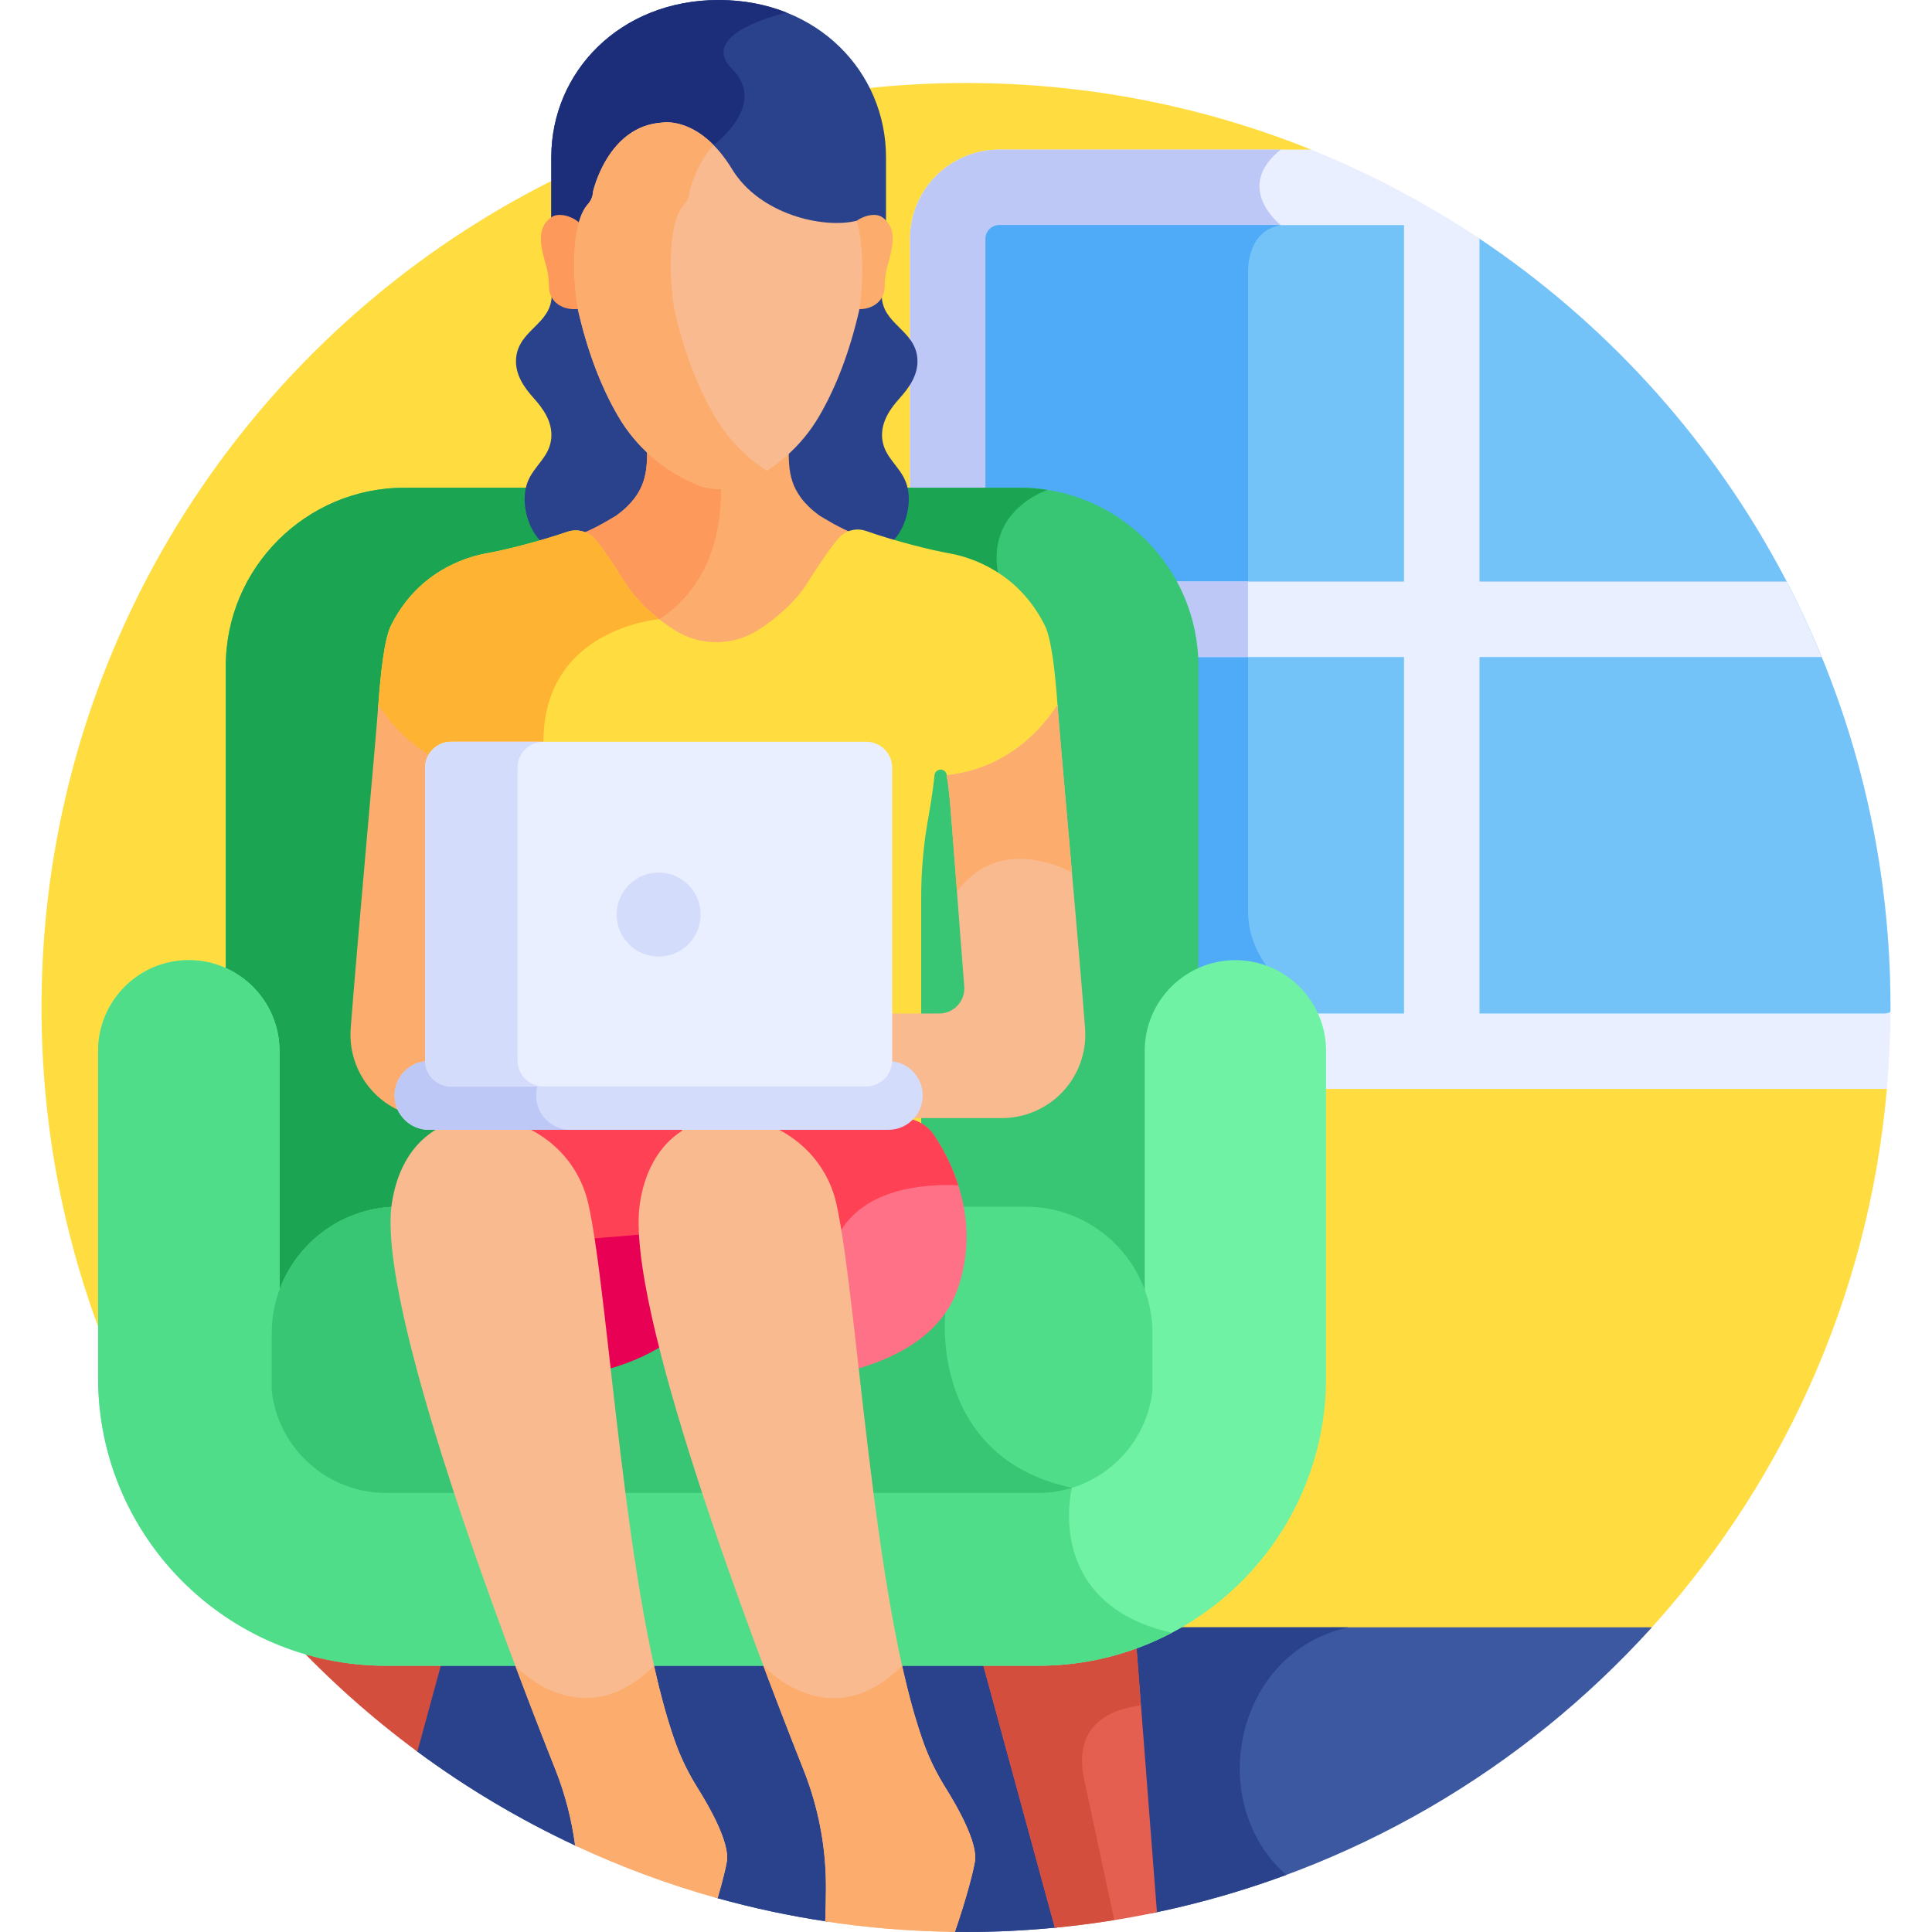 <svg id="Layer_1" enable-background="new 0 0 512 512" height="512" viewBox="0 0 512 512" width="512" xmlns="http://www.w3.org/2000/svg"><g><path d="m435.312 433.926c36.156-38.821 59.851-89.391 64.734-145.359l-152.599-248.919c-28.258-11.377-59.117-17.652-91.447-17.652-135.311 0-245.002 109.691-245.002 245.002 0 64.505 24.941 123.176 65.69 166.928z" fill="#ffdd40"/><path d="m77.135 431.258 33.456 32.925c13.032 9.627 27.056 17.984 41.884 24.909l37.703 13.952.001.003c9.394 2.614 19.018 4.671 28.83 6.157l34.01 2.756c.994.012 1.984.04 2.982.04 7.991 0 15.886-.404 23.681-1.152l26.786-4.072c51.597-10.808 97.232-37.832 131.308-75.518z" fill="#3c58a0"/><path d="m357.307 431.258h-280.172l33.456 32.925c13.032 9.627 27.056 17.984 41.884 24.909l37.703 13.952.001.003c9.394 2.614 19.018 4.671 28.83 6.157l34.01 2.756c.994.012 1.984.04 2.982.04 7.991 0 15.886-.404 23.681-1.152l26.786-4.072c11.807-2.473 23.296-5.805 34.412-9.909-21.526-18.802-14.092-58.813 16.427-65.609z" fill="#2a428c"/><path d="m347.447 39.648h-82.67c-13.02 0-23.612 10.593-23.612 23.612v67.501h29.165c25.229 0 45.754 20.525 45.754 45.754v82.352c1.337-.481 5.137-2.918 11.309-2.918 12.424 0 22.531 10.107 22.531 22.531v10.103h149.462c.221 0 .44-.011.66-.017.62-7.109.956-14.299.956-21.569 0-102.981-63.544-191.109-153.555-227.349z" fill="#e9efff"/><path d="m316.084 176.516v82.352c1.337-.481 5.137-2.918 11.309-2.918 3.604 0 7.009.855 10.033 2.365-3.33-3.892-6.677-9.59-6.677-16.773 0-14.291 0-169.458 0-169.458s-.5-10.87 8.667-12.435c0 0-12.708-9.852 0-20h-74.637c-13.02 0-23.612 10.593-23.612 23.612v67.501h29.165c25.227 0 45.752 20.525 45.752 45.754z" fill="#bec8f7"/><path d="m391.992 63.198-6.714-3.55h-120.501c-1.958 0-3.612 1.654-3.612 3.612v67.501h9.164c25.229 0 45.754 20.525 45.754 45.754v82.352c1.337-.481 5.137-2.918 11.309-2.918 8.875 0 16.565 5.159 20.236 12.635h151.758c.573 0 1.113-.155 1.601-.405.002-.395.015-.786.015-1.181 0-84.992-43.289-159.859-109.01-203.8z" fill="#73c3f9"/><path d="m339.415 59.648h-74.637c-1.958 0-3.612 1.654-3.612 3.612v67.501h9.164c25.229 0 45.754 20.525 45.754 45.754v82.352c1.337-.481 5.137-2.918 11.309-2.918 3.612 0 7.021.866 10.049 2.384-3.335-3.893-6.693-9.597-6.693-16.792 0-14.291 0-169.458 0-169.458s-.501-10.87 8.666-12.435z" fill="#4fabf7"/><path d="m473.49 154.116h-163.287c3.368 5.97 5.441 12.762 5.817 20h166.743c-2.799-6.826-5.892-13.499-9.273-20z" fill="#e9efff"/><path d="m310.203 154.116c3.368 5.97 5.441 12.762 5.817 20h14.728c0-6.583 0-13.305 0-20z" fill="#bec8f7"/><path d="m386.539 59.648-14.458-1.398v214.5h20v-209.505c-1.829-1.224-3.678-2.421-5.542-3.597z" fill="#e9efff"/><g><path d="m71.057 278.48v80.152l5.821-15.784c4.427-12 15.954-20.061 28.685-20.061h166.294c12.73 0 24.257 8.061 28.685 20.061l5.822 15.778v-80.146c0-8.053 4.555-15.055 11.22-18.586v-83.379c0-25.99-21.264-47.254-47.254-47.254h-163.239c-25.99 0-47.254 21.264-47.254 47.254v83.379c6.665 3.532 11.22 10.533 11.22 18.586z" fill="#38c674"/></g><path d="m71.057 278.48v80.152l5.822-15.784c4.427-12 15.954-20.061 28.686-20.061h124.005v-126.222l35.429-42.449c-4.991-18.602 12.55-24.269 12.61-24.288-2.374-.371-4.804-.566-7.277-.566h-163.241c-25.99 0-47.254 21.264-47.254 47.254v83.379c6.665 3.531 11.22 10.532 11.22 18.585z" fill="#1ba552"/><path d="m300.976 433.926c-8.074 2.915-16.772 4.513-25.838 4.513h-15.348l19.754 72.43c9.175-.875 18.203-2.253 27.055-4.112z" fill="#e55f51"/><path d="m302.367 451.951-1.391-18.025c-8.074 2.915-16.772 4.513-25.838 4.513h-15.348l19.754 72.43c5.302-.506 10.548-1.199 15.746-2.036-2.007-9.361-5.122-23.902-7.966-37.203-3.223-15.068 7.844-18.809 15.043-19.679z" fill="#d34e3c"/><path d="m76.799 434.046c10.309 11.054 21.625 21.155 33.808 30.153l7.026-25.76h-15.35c-8.935 0-17.51-1.557-25.484-4.393z" fill="#d34e3c"/><path d="m351.424 278.48c0-13.251-10.781-24.031-24.031-24.031s-24.031 10.781-24.031 24.031v86.678c0 15.562-12.661 28.222-28.223 28.222h-172.856c-15.562 0-28.222-12.66-28.222-28.222v-86.678c0-13.251-10.781-24.031-24.031-24.031s-24.032 10.781-24.032 24.031v86.678c0 42.064 34.221 76.285 76.285 76.285h172.855c42.064 0 76.286-34.221 76.286-76.285z" fill="#70f2a4"/><path d="m284.081 394.289c-1.65-.353-3.214-.766-4.708-1.227-1.382.209-2.796.319-4.236.319h-172.854c-15.562 0-28.222-12.66-28.222-28.222v-86.679c0-13.251-10.781-24.031-24.031-24.031s-24.031 10.781-24.031 24.031v86.678c0 42.064 34.221 76.285 76.285 76.285h172.855c12.764 0 24.797-3.167 35.38-8.732-34.31-7.871-26.438-38.422-26.438-38.422z" fill="#50dd89"/><g><path d="m102.283 395.633h172.855c15.663 0 28.593-11.881 30.279-27.101v-15.19c0-18.457-15.101-33.558-33.558-33.558h-166.295c-18.457 0-33.558 15.101-33.558 33.558v15.19c1.686 15.22 14.615 27.101 30.277 27.101z" fill="#50dd89"/></g><path d="m250.53 347.946-20.961-19.611v-8.551h-124.006c-18.457 0-33.558 15.101-33.558 33.558v15.19c1.686 15.22 14.615 27.101 30.277 27.101h172.855c3.111 0 6.111-.475 8.939-1.346-37.994-8.13-33.546-46.341-33.546-46.341z" fill="#38c674"/><path d="m243.098 94.808c-.72-7.383-9.215-8.899-9.422-16.354-.003-.118 0-.233.001-.35h-87.474c.001.116.005.232.001.35-.206 7.455-8.702 8.971-9.422 16.354-.433 4.438 2.26 8.032 4.672 10.718 2.412 2.687 5.093 6.319 4.624 10.748-.527 4.981-4.634 7.154-6.291 11.552-1.713 4.549-.317 10.567 2.259 14.102 2.576 3.536 6.045 5.175 9.393 6.714h37.539 1.923 37.539c3.348-1.538 6.817-3.178 9.393-6.714 2.576-3.535 3.972-9.553 2.259-14.102-1.657-4.399-5.764-6.571-6.291-11.552-.469-4.429 2.212-8.061 4.624-10.748 2.414-2.686 5.106-6.281 4.673-10.718z" fill="#2a428c"/><g><path d="m157.795 144.304c2.383 2.928 5.034 6.922 7.65 11.109 3.476 5.562 8.544 9.773 13.168 12.757 6.827 4.407 15.59 4.407 22.417 0 4.624-2.985 9.691-7.195 13.168-12.757 2.715-4.344 5.466-8.422 7.917-11.376 1.204-1.451 2.929-2.282 4.736-2.399-4.738-1.876-8.09-4.081-9.705-5.022-8.355-6.083-8.124-12.238-8.124-18.203-4.55 4.067-12.299 9.228-18.767 9.542-6.469-.314-14.217-5.475-18.767-9.542 0 5.965.23 12.12-8.124 18.203-1.651.962-5.114 3.247-10.023 5.149-.089.034-.179.066-.268.1 1.809.13 3.531.975 4.722 2.439z" fill="#fcad6d"/></g><path d="m171.489 118.412c0 5.965.23 12.12-8.124 18.203-1.651.962-5.115 3.247-10.023 5.149-.089.034-.179.066-.268.1 1.808.131 3.53.975 4.722 2.439 2.383 2.928 5.034 6.922 7.651 11.109 2.171 3.474 4.963 6.42 7.879 8.87.876-.128 1.383-.166 1.383-.166 15.03-9.724 16.679-26.841 16.319-36.234-.258.027-.518.06-.772.072-6.469-.314-14.218-5.475-18.767-9.542z" fill="#fd995b"/><path d="m136.431 237.401c-.044-6.627-.63-13.245-1.796-19.769-.356-1.99-.678-3.896-.958-5.714-.225-1.529-.562-3.678-.831-6.38-.189-1.9-2.929-1.996-3.232-.11-.047.295-.094.612-.141.927-15.904-2.066-25.15-12.433-29.285-18.515.713-10.306 1.746-18.703 3.452-22.116 7.012-14.024 19.319-17.94 24.927-19.017 5.031-.847 14.718-3.337 21.777-5.771 2.721-.938 5.726-.048 7.536 2.189 2.361 2.919 4.98 6.867 7.566 11.005 3.477 5.563 8.545 9.774 13.169 12.758 6.846 4.419 15.568 4.419 22.414 0 4.624-2.985 9.692-7.195 13.169-12.758 2.708-4.332 5.451-8.399 7.897-11.351 1.809-2.183 4.769-3.006 7.443-2.061 7.341 2.595 17.508 5.165 22.408 5.99 5.608 1.077 17.915 4.993 24.927 19.017 1.72 3.439 2.755 11.941 3.469 22.36-4.242 6.156-13.502 16.356-29.268 18.49-.063-.431-.126-.846-.19-1.241-.305-1.878-3.047-1.796-3.233.098-.223 2.272-.539 4.513-.847 6.513-.001.007-.002.014-.003.022-.258 1.672-.552 3.419-.874 5.237-1.203 6.788-1.802 13.677-1.802 20.571v94.626h-107.388z" fill="#ffdd40"/><path d="m144.02 196.565c0-30.185 30.688-32.449 30.688-32.449.002-.001.003-.002.005-.003-3.408-2.656-6.754-5.961-9.268-9.982-2.586-4.138-5.205-8.086-7.566-11.005-1.81-2.237-4.815-3.128-7.536-2.189-7.059 2.435-16.746 4.924-21.777 5.771-5.608 1.077-17.914 4.993-24.927 19.017-1.706 3.412-2.739 11.81-3.452 22.116 4.135 6.081 13.381 16.449 29.285 18.515.047-.315.093-.632.141-.927.303-1.885 3.043-1.79 3.232.11.269 2.701.607 4.851.831 6.38.28 1.818.602 3.724.958 5.714 1.165 6.524 1.751 13.142 1.796 19.769l.009 2.953 7.58 2.016c.001-.002.001-15.621.001-45.806z" fill="#ffb332"/><path d="m287.553 272.505c-1.838-24-6.567-75.525-7.305-85.729-3.603 5.645-12.767 16.905-29.351 18.652.268 1.666.527 3.647.765 6.005.417 4.124 2.707 35.319 3.873 49.982.307 3.865-2.747 7.17-6.625 7.17h-16.356v10.58l-.047 1.537 1.373.152c3.754.415 6.584 3.577 6.584 7.354 0 4.087-3.324 7.411-7.41 7.411h-1v.688h33.446c5.77 0 11.311-2.254 15.441-6.282 4.691-4.576 7.113-10.987 6.612-17.52z" fill="#f9ba8f"/><path d="m284.081 231.238c-1.724-19.733-3.416-38.695-3.833-44.462-3.603 5.645-12.767 16.905-29.351 18.652.268 1.666.527 3.647.765 6.005.234 2.322 1.063 13.228 1.951 24.932 11.533-16.053 30.468-5.127 30.468-5.127z" fill="#fcad6d"/><path d="m111.805 296.048c-2.784-1.507-4.676-4.453-4.676-7.841 0-4.585 3.466-4.352 7.919-4.845-.002-.069-.011-.137-.011-.207v-79.873c0-.782.142-1.531.391-2.23-7.884-4.272-12.765-10.515-15.166-14.276-.738 10.204-5.481 61.729-7.319 85.729-.5 6.533 1.922 12.944 6.613 17.519 3.36 3.276 7.659 5.354 12.249 6.024z" fill="#fcad6d"/><path d="m219.631 318.937c2.03 8.971 3.855 25.294 5.997 44.24 11.216-2.952 23.95-9.107 28.287-21.945 6.003-17.77-1.474-32.975-6.301-40.284-1.918-2.905-5.168-4.641-8.65-4.641h-44.517c11.205 1.321 22.239 9.616 25.184 22.63z" fill="#ff7186"/><path d="m219.631 318.937c.611 2.701 1.204 6.079 1.792 9.984 5.957-14.259 24.04-15.206 32.53-14.813-1.77-5.535-4.292-10.061-6.339-13.161-1.918-2.905-5.168-4.641-8.65-4.641h-44.517c11.205 1.322 22.239 9.617 25.184 22.631z" fill="#ff4155"/><path d="m171.588 318.857c1.33-8.709 5.06-14.703 9.959-18.343-1.947-2.635-5.024-4.208-8.322-4.208h-44.517c11.204 1.322 22.239 9.617 25.184 22.631 2.03 8.971 3.855 25.294 5.997 44.24 5.535-1.457 11.436-3.699 16.52-7.135-3.927-15.812-6.038-29.216-4.821-37.185z" fill="#e80054"/><path d="m153.892 318.937c.58 2.563 1.143 5.744 1.702 9.398l15.743-1.297c-.166-3.126-.1-5.885.251-8.181 1.33-8.709 5.06-14.703 9.959-18.343-1.947-2.635-5.024-4.208-8.322-4.208h-44.517c11.204 1.322 22.239 9.617 25.184 22.631z" fill="#ff4155"/><path d="m244.874 462.179c-13.581-37.242-17.622-118.405-23.242-143.242-6.101-26.959-46.915-33.676-52.044-.08-4.111 26.927 29.756 115.902 43.364 150.169 3.957 9.964 5.98 20.589 5.932 31.31-.013 2.808-.068 5.797-.186 8.842 11.218 1.714 22.692 2.647 34.357 2.784 3.161-9.109 4.985-16.511 5.321-18.711.756-4.955-4.639-14.436-7.734-19.377-2.315-3.695-4.275-7.598-5.768-11.695z" fill="#f9ba8f"/><path d="m179.134 462.179c-13.581-37.242-17.622-118.405-23.242-143.242-6.101-26.959-46.914-33.676-52.043-.08-4.111 26.927 29.755 115.902 43.364 150.169 2.564 6.455 4.301 13.189 5.204 20.044 12.084 5.646 24.701 10.339 37.761 13.973 1.409-4.798 2.242-8.375 2.458-9.792.757-4.955-4.639-14.436-7.734-19.377-2.315-3.695-4.274-7.598-5.768-11.695z" fill="#f9ba8f"/><path d="m153.536 59.718c.539-1.763 1.263-3.27 2.227-4.355.872-.982 1.351-2.129 1.386-3.318 0 0 3.83-17.45 18.35-18.354 0 0 9.848-1.878 18.539 12.39 7.21 11.835 24.266 15.848 33.217 13.705 1.958-1.244 5.262-1.954 7.547-1.136 0-10.397 0-14.634 0-16.186 0-.564 0-.775 0-.797 0-22.527-18.043-41.667-44.351-41.667-26.153 0-44.352 19.077-44.352 41.666v16.983c2.243-.803 5.467-.133 7.437 1.069z" fill="#2a428c"/><path d="m189.03 39.572c.044-.725.068-1.14.068-1.14s14.538-10.519 4.914-20.143c-9.623-9.623 14.468-14.942 14.475-14.943-5.393-2.148-11.456-3.346-18.036-3.346-26.153 0-44.351 19.077-44.351 41.666v16.983c2.242-.803 5.467-.133 7.437 1.069.539-1.763 1.263-3.27 2.226-4.356.872-.982 1.351-2.129 1.387-3.318 0 0 3.83-17.45 18.35-18.354-.001.001 6.458-1.228 13.53 5.882z" fill="#1c2e7a"/><path d="m233.812 57.574c-2.067-1.439-5.617-.092-7.064 1.154-.083.083-.157.163-.237.245 2.268 8.308.824 21.23.582 22.777-.012.053-.025.104-.037.157 4.27.292 7.401-2.255 7.401-6.006 0-1.232.11-2.46.327-3.673.703-3.953 4.206-11.048-.972-14.654z" fill="#fcad6d"/><path d="m153.815 81.782c-.883-5.127-1.62-15.427.145-22.226-.243-.27-.499-.544-.783-.828-1.446-1.245-4.997-2.593-7.063-1.154-5.178 3.606-1.676 10.701-.971 14.653.216 1.213.327 2.441.327 3.673 0 4.023 3.598 6.663 8.343 5.901 0 0 .004-.01.004-.015z" fill="#fd995b"/><path d="m194.038 44.875c-8.691-14.268-18.539-12.39-18.539-12.39-14.52.904-18.35 18.354-18.35 18.354-.035 1.189-.515 2.336-1.386 3.318-4.804 5.414-3.752 21.23-2.631 27.742 2.482 10.956 6.078 20.51 10.685 28.395 4.678 8.006 11.762 14.232 20.486 18.006 3.908 1.69 8.388 1.69 12.295 0 8.724-3.775 15.808-10.001 20.486-18.006 4.607-7.883 8.203-17.437 10.69-28.415.859-5.461 1.39-16.406-.747-23.375-8.913 2.219-25.743-1.732-32.989-13.629z" fill="#f9ba8f"/><path d="m189.367 110.295c-4.608-7.886-8.203-17.439-10.685-28.395-1.121-6.512-2.173-22.328 2.631-27.742.872-.982 1.351-2.129 1.386-3.318 0 0 1.551-7.038 6.399-12.407-7.099-7.187-13.6-5.947-13.6-5.947-14.52.904-18.35 18.354-18.35 18.354-.035 1.189-.515 2.336-1.387 3.318-4.804 5.414-3.752 21.23-2.631 27.742 2.482 10.956 6.078 20.509 10.685 28.395 4.678 8.006 11.762 14.232 20.486 18.006 3.908 1.69 8.388 1.69 12.295 0 2.333-1.009 4.544-2.199 6.627-3.546-5.706-3.691-10.429-8.596-13.856-14.46z" fill="#fcad6d"/><path d="m235.587 281.197c-.083 3.251-2.747 5.872-6.018 5.872h-110.044c-3.27 0-5.935-2.621-6.018-5.872-4.953.092-8.942 4.13-8.942 9.105 0 5.033 4.08 9.114 9.114 9.114h121.735c5.034 0 9.114-4.081 9.114-9.114.001-4.975-3.988-9.012-8.941-9.105z" fill="#d3dcfb"/><g><path d="m142.067 290.302c0-1.141.218-2.228.601-3.234h-23.143c-3.27 0-5.935-2.621-6.018-5.871-4.953.092-8.942 4.13-8.942 9.105 0 5.034 4.08 9.114 9.114 9.114h37.502c-5.033.001-9.114-4.08-9.114-9.114z" fill="#bec8f7"/></g><path d="m229.569 287.914h-110.044c-3.779 0-6.871-3.092-6.871-6.871v-77.607c0-3.779 3.092-6.871 6.871-6.871h110.044c3.779 0 6.871 3.092 6.871 6.871v77.607c0 3.779-3.092 6.871-6.871 6.871z" fill="#e9efff"/><path d="m137.15 281.043v-77.607c0-3.779 3.092-6.871 6.871-6.871h-24.495c-3.779 0-6.871 3.092-6.871 6.871v77.607c0 3.779 3.092 6.871 6.871 6.871h24.495c-3.78 0-6.871-3.092-6.871-6.871z" fill="#d3dcfb"/><circle cx="174.547" cy="242.369" fill="#d3dcfb" r="11.132"/><g fill="#fcad6d"><path d="m253.055 511.963c3.161-9.109 4.985-16.511 5.321-18.711.756-4.955-4.639-14.436-7.734-19.377-2.315-3.696-4.274-7.599-5.768-11.696-2.163-5.932-4.083-12.981-5.807-20.736-19.313 19.312-36.766 0-36.767 0 4.081 10.871 7.81 20.423 10.653 27.583 3.957 9.964 5.98 20.589 5.932 31.31-.013 2.808-.068 5.797-.186 8.842 11.218 1.714 22.692 2.647 34.356 2.785z"/><path d="m192.636 493.251c.757-4.955-4.639-14.436-7.734-19.377-2.315-3.696-4.274-7.599-5.768-11.696-2.163-5.932-4.083-12.981-5.808-20.737-19.224 19.224-36.766.001-36.766 0 4.081 10.871 7.81 20.423 10.653 27.583 2.564 6.455 4.301 13.189 5.204 20.044 12.084 5.646 24.701 10.339 37.761 13.973 1.409-4.795 2.242-8.372 2.458-9.79z"/></g></g></svg>